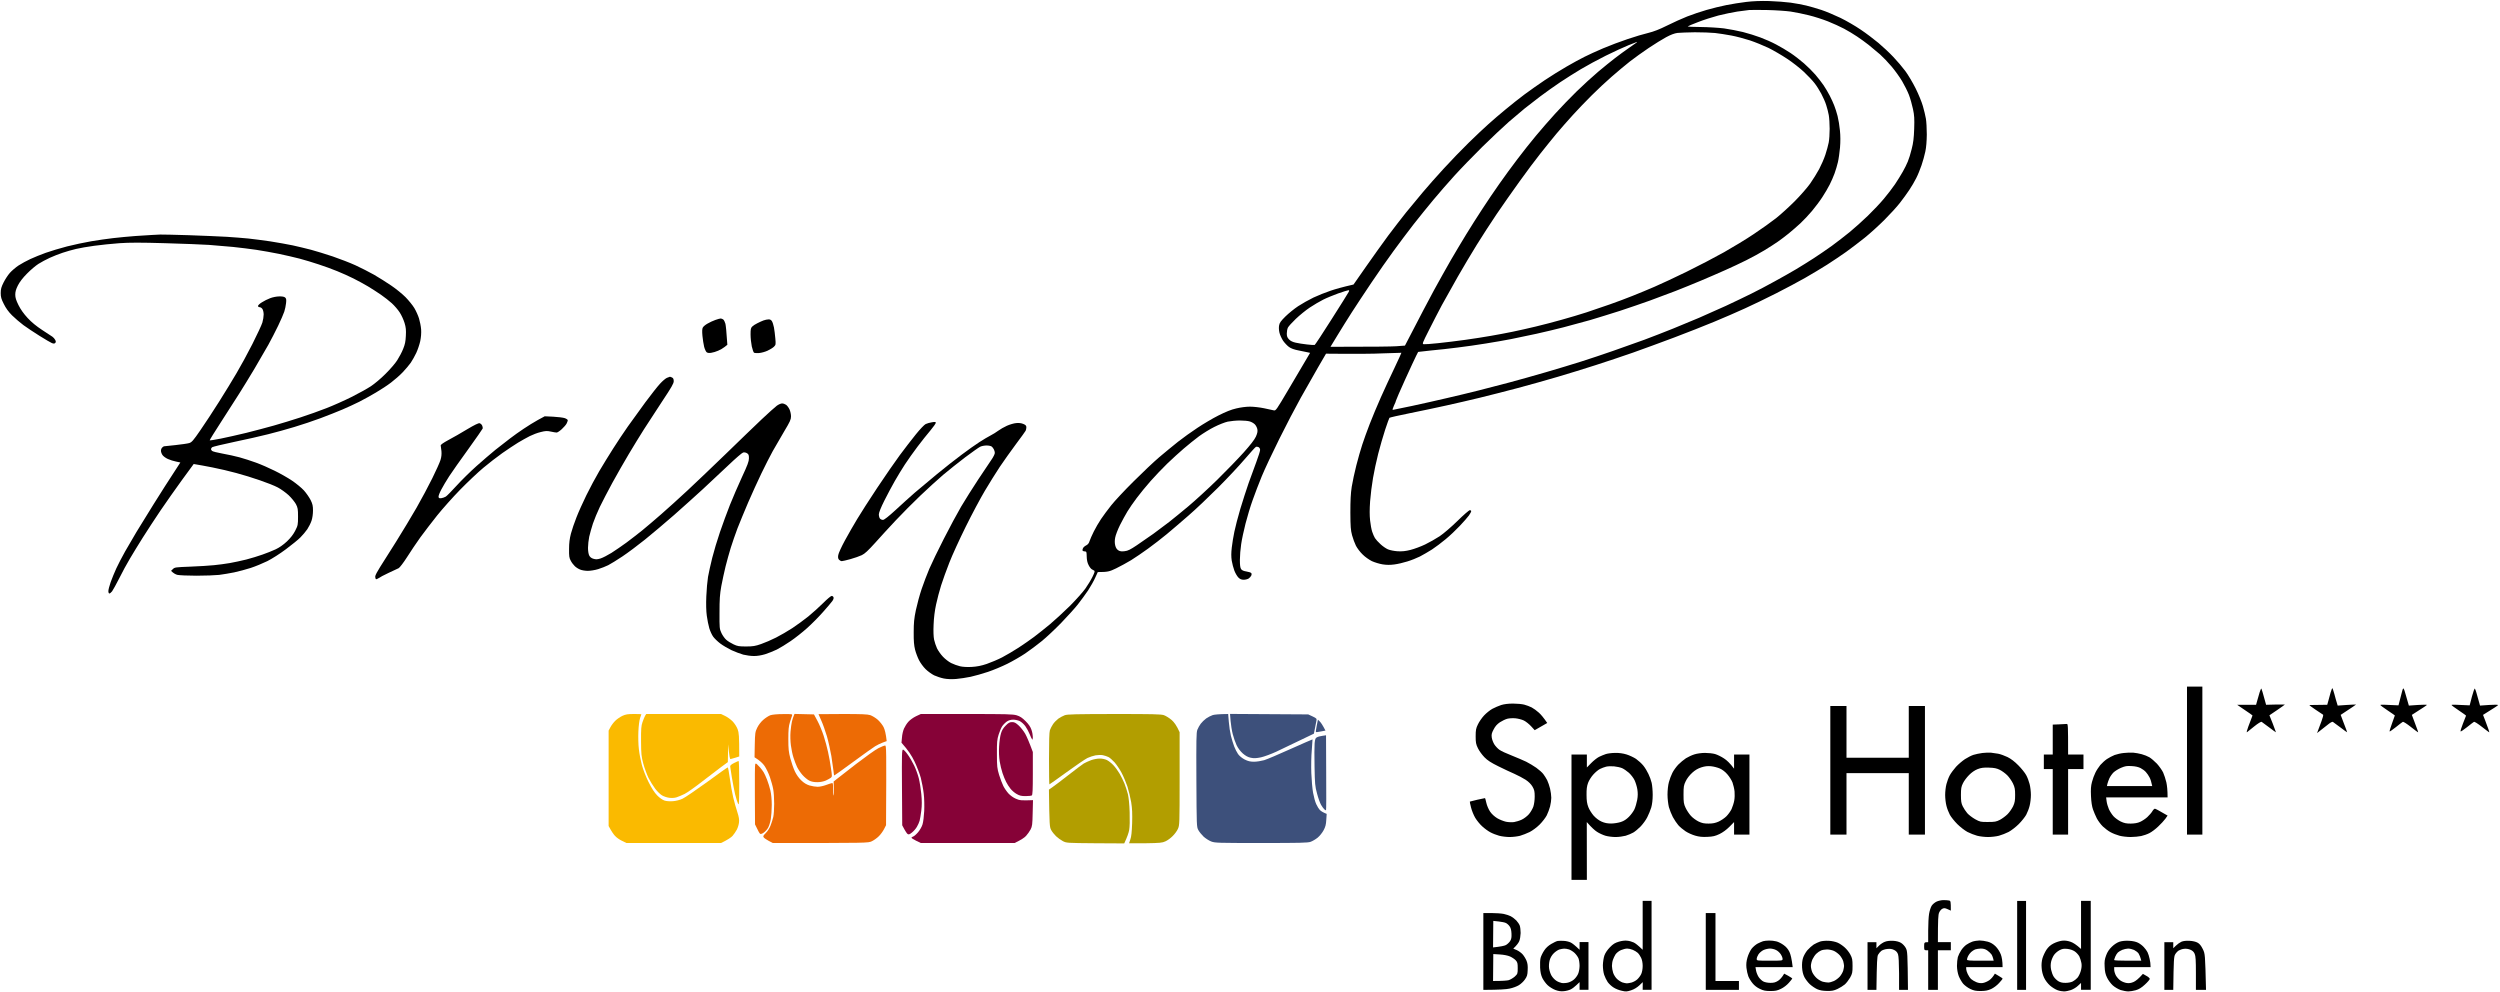 <svg version="1.2" xmlns="http://www.w3.org/2000/svg" viewBox="0 0 3091 1225" width="252" height="100"><style>.primary-logo-color{fill:#000}.secondary-logo-color{fill:#860237}.tertiary-logo-color{fill:#ed6b05}.quaternary-logo-color{fill:#b29e00}.quinary-logo-color{fill:#3d507b}.senary-logo-color{fill:#faba00}</style><path fill-rule="evenodd" class="primary-logo-color" d="m2187.5 0.5c8.8 0.3 20.7 1.2 26.5 2 5.8 0.8 14.3 2.4 19 3.5 4.7 1.1 13.2 3.6 19 5.5 5.8 1.9 16.3 6.4 23.5 9.8 7.2 3.5 18.4 10 25 14.5 6.6 4.4 16.5 11.9 22 16.5 5.5 4.6 13.8 12.4 18.4 17.3 4.7 4.9 11.3 12.7 14.8 17.4 3.5 4.7 9.2 14.3 12.8 21.5 3.6 7.2 7.6 17 9 22 1.4 4.9 3.1 11.9 3.7 15.5 0.6 3.6 1.1 12.3 1.1 19.5-0.1 8.2-0.7 16-1.8 21-0.9 4.4-3 12.1-4.7 17-1.7 4.9-4.6 12.2-6.6 16-1.9 3.8-5.7 10.4-8.5 14.5-2.7 4.1-7.9 11.3-11.6 16-3.6 4.7-12.2 14.1-19.1 21-6.9 6.9-17.9 16.9-24.5 22.2-6.6 5.3-16.9 13.1-23 17.5-6.1 4.3-16.6 11.4-23.5 15.8-6.9 4.3-19 11.7-27 16.2-8 4.6-24.2 13.2-36 19.2-11.8 6-29.2 14.4-38.5 18.6-9.3 4.3-26.4 11.7-38 16.5-11.6 4.8-33.8 13.6-49.5 19.5-15.7 5.9-38.6 14.3-51 18.7-12.4 4.3-33.1 11.3-46 15.4-12.9 4.2-34.1 10.7-47 14.5-12.9 3.8-35.2 10.1-49.5 13.9-14.3 3.8-35.5 9.2-47 12-11.5 2.8-30.2 7.1-41.5 9.6-11.3 2.5-31.5 6.8-45 9.5-13.5 2.7-24.8 5.3-25.1 5.7-0.4 0.4-2.7 7-5.3 14.7-2.5 7.7-6.4 21.1-8.6 29.8-2.2 8.6-5.1 22.1-6.4 29.9-1.4 7.9-3 20.8-3.6 28.8-0.7 10.1-0.7 17.3 0 23.8 0.5 5 1.7 11.3 2.6 13.9 0.9 2.7 2.4 6.2 3.4 7.8 1 1.6 4 5 6.7 7.4 2.6 2.5 6.8 5.4 9.3 6.5 2.6 1.1 7.7 2.1 12 2.4 5.6 0.3 9.7-0.1 16-1.7 4.7-1.2 12.8-4.2 18-6.7 5.2-2.5 13.3-7.1 18-10.2 4.9-3.3 14.1-11.2 22-18.9 7.4-7.3 14.3-13.3 15.3-13.3 0.9 0 1.7 0.6 1.7 1.2 0 0.7-1.2 3.1-2.8 5.3-1.6 2.2-6.6 8-11.3 12.9-4.6 4.9-12.4 12.3-17.4 16.4-5 4.2-12.6 9.9-17 12.8-4.4 2.8-11.2 6.7-15 8.7-3.8 1.9-10.8 4.7-15.5 6.1-4.7 1.5-11.9 3.2-16 3.7-5.2 0.7-9.6 0.7-14.5-0.1-3.8-0.6-9.8-2.4-13.3-4-3.4-1.7-8.6-5.3-11.5-8.3-3-2.8-6.6-7.7-8.2-10.7-1.5-3-3.7-8.9-4.8-13-1.7-6.4-2-10.6-2.1-28 0-15 0.4-23.6 1.7-32 1-6.3 3.6-18.3 5.7-26.5 2.1-8.3 5.4-19.7 7.3-25.5 1.9-5.8 6-17.3 9.2-25.5 3.2-8.3 9.4-23.1 13.8-33 4.4-9.9 12-26.3 16.9-36.5 4.8-10.2 8.7-18.6 8.5-18.6-0.1-0.1-10.3 0.2-22.7 0.7-12.4 0.6-33.3 0.8-70.5 0.4l-9.9 17c-5.4 9.4-15 26.2-21.3 37.5-6.3 11.3-18.3 34.2-26.6 51-8.4 16.8-18.1 37.5-21.6 46-3.5 8.5-8.6 21.8-11.3 29.5-2.8 7.7-6.7 20.8-8.8 29-2.1 8.3-4.6 19.7-5.4 25.5-0.9 5.8-1.6 14.5-1.6 19.5 0 6.4 0.4 9.7 1.5 11.3 1.1 1.6 3 2.4 6.6 3 2.8 0.4 5.5 1.3 6 2 0.5 0.7 0.5 2-0.1 3.2-0.5 1.1-2 2.7-3.2 3.5-1.3 0.8-4 1.5-6 1.5-2.8 0-4.6-0.7-6.6-2.7-1.6-1.6-3.8-5.4-5-8.5-1.2-3.2-2.7-8.8-3.3-12.5-0.7-4.9-0.7-9.5 0.1-16.3 0.6-5.2 2-14 3.2-19.5 1.1-5.5 4.4-18.1 7.3-28 3-9.9 7.6-24.3 10.3-32 2.8-7.7 7.1-19.5 9.6-26.3 2.5-6.7 4.6-13.3 4.6-14.7 0-1.5-0.8-2.9-2-3.5-1.1-0.5-2.6-0.7-3.3-0.2-0.8 0.4-6.9 7.2-13.8 15.2-6.8 8-21.6 23.8-32.9 35.1-11.3 11.3-27.7 26.9-36.5 34.5-8.8 7.7-21 18.1-27 23.1-6 5-16.4 13-23 17.8-6.6 4.8-16 11.2-21 14.3-5 3-13.3 7.6-18.5 10.1-8.3 4-10.3 4.6-22.7 4.6l-3.2 7c-1.7 3.9-5.7 10.9-8.8 15.7-3.2 4.8-9 12.6-12.8 17.5-3.8 4.8-13.1 15-20.5 22.7-7.4 7.6-18.2 17.8-24 22.5-5.8 4.7-15 11.6-20.5 15.3-5.5 3.7-15.4 9.4-22 12.7-6.6 3.3-17.4 7.8-24 10-6.6 2.2-16.3 5-21.5 6.1-5.2 1.1-13.3 2.3-18 2.7-5.4 0.4-10.9 0.2-15-0.6-3.6-0.7-9-2.5-12-3.9-3-1.5-7.8-4.9-10.6-7.7-2.8-2.7-6.4-7.7-8.1-11-1.7-3.3-3.9-9.1-4.9-13-1.3-5.3-1.8-10.6-1.7-21.5 0-11.7 0.5-17 2.7-27.5 1.5-7.1 4.7-18.9 7.1-26 2.4-7.1 6.7-18.4 9.5-25 2.8-6.6 10.9-23.3 17.9-37 7-13.8 16.7-31.8 21.5-40 4.9-8.3 14.4-23.3 21.1-33.5 6.8-10.2 14.2-21.2 16.4-24.5 2.3-3.3 4.1-7 4.1-8.3 0-1.2-0.5-3.2-1.2-4.4-0.6-1.3-1.8-2.8-2.7-3.5-0.9-0.7-3.7-1.3-6.3-1.3-2.7 0-6.3 0.7-8 1.6-1.8 0.9-10 6.7-18.3 12.9-8.2 6.2-20.6 16.1-27.5 21.9-6.9 5.9-19.7 17.6-28.4 25.9-8.8 8.4-22.3 22-30 30.2-7.8 8.3-19.3 20.8-25.6 27.9-8.8 9.7-12.7 13.4-16.5 15.2-2.7 1.3-9 3.5-14 4.9-5 1.4-9.8 2.5-10.7 2.5-1 0-2.5-0.8-3.4-1.7-1.2-1.3-1.5-2.9-1-5.8 0.3-2.2 4-10.3 8.2-18 4.2-7.7 11-19.6 15.2-26.5 4.1-6.9 15.2-24.2 24.7-38.5 9.5-14.3 22.1-32.5 28-40.5 5.9-8 14.9-19.6 19.9-25.8 5-6.2 10.4-11.9 12.1-12.7 1.7-0.8 5.1-1.8 7.8-2.2 3.9-0.7 4.7-0.5 4.7 0.7 0 0.8-3 5.1-6.7 9.5-3.8 4.4-10.9 13.4-15.9 20-5 6.6-12 16.5-15.6 22-3.6 5.5-9.2 14.7-12.5 20.5-3.3 5.8-9.1 16.6-12.8 24-4.3 8.5-6.8 14.8-6.9 17.1 0 2 0.6 4.4 1.4 5.3 0.8 0.9 2.5 1.7 3.8 1.6 1.4 0 6.9-4.3 15.5-12.2 7.3-6.8 18-16.4 23.7-21.4 5.8-5 18.2-15.3 27.5-23 9.3-7.7 23.1-18.5 30.5-24 7.4-5.6 17.3-12.6 22-15.6 4.7-3.1 10.9-6.7 13.8-8.2 2.8-1.4 7.1-4.1 9.5-5.9 2.3-1.7 7.1-4.5 10.7-6.1 3.6-1.6 8.8-3.1 11.5-3.3q5-0.5 8.8 1.1c2.9 1.2 3.7 2.2 3.7 4.1 0 1.4-0.4 3.3-0.9 4.3-0.5 0.9-5.9 8.5-12.1 16.7-6.2 8.3-15.1 20.9-19.9 28-4.7 7.1-13 20.4-18.4 29.5-5.4 9.1-16.1 29.1-23.7 44.5-7.6 15.4-16.8 35.4-20.3 44.5-3.6 9.1-8.1 21.7-10.1 28-2 6.3-4.8 16.9-6.2 23.5-1.7 7.7-2.8 16.7-3.1 25-0.4 8.1-0.1 15.1 0.6 18.5 0.6 3 2.3 7.9 3.6 10.8 1.4 2.8 4.6 7.5 7.3 10.3 2.6 2.8 7.2 6.4 10.2 7.9 3 1.5 8 3.3 11 4 3.4 0.8 8.9 1.1 14.5 0.8 6.5-0.4 11.7-1.4 18.5-3.7 5.2-1.8 13.8-5.4 19-8.1 5.2-2.7 14.5-8.2 20.5-12.1 6-3.9 14.6-9.9 19-13.2 4.4-3.3 13.2-10.3 19.5-15.5 6.3-5.3 17.6-15.7 25.1-23.1 7.4-7.5 15.9-17 18.8-21.1 2.9-4.1 6.9-10.6 8.8-14.5 2.7-5.5 3.2-7.2 2.1-7.8-0.7-0.4-2.1-1.2-3-1.7-1-0.6-2.8-2.9-3.9-5.2-1.5-2.9-2.2-6.3-2.3-10.6-0.1-5.7-0.3-6.2-2.3-6.2-1.3 0-2.5-0.5-2.8-1-0.3-0.5 0-1.9 0.5-3 0.5-1.1 2.3-2.7 4-3.5 2-1 3.4-2.7 4.1-5.2 0.7-2.1 3-7.4 5.2-11.8 2.2-4.4 6.2-11.4 9-15.5 2.8-4.1 8.4-11.8 12.6-17 4.1-5.2 16.5-18.5 27.6-29.5 11-11 25.4-24.6 32-30.2 6.6-5.6 17-14.1 23-18.9 6-4.7 16.8-12.5 24-17.2 7.2-4.8 18.8-11.7 26-15.3 8.9-4.5 15.8-7.3 22-8.7 5.3-1.3 12.3-2.2 17-2.2 4.4 0 12.3 0.9 17.5 2 5.2 1.1 10.6 2.3 12 2.6 2.4 0.6 3.3-0.8 17.7-25.2 8.4-14.3 17.9-30.4 27.1-45.9l-2.6-0.6c-1.5-0.4-6.5-1.4-11.2-2.3-5.8-1.1-9.7-2.5-12.3-4.4-2.1-1.5-5.4-5-7.3-7.7-1.8-2.8-3.9-7.3-4.5-10-0.7-2.9-0.9-6.7-0.4-9 0.5-3.2 2.2-5.4 7.8-11 4-3.9 11-9.6 15.7-12.7 4.7-3.1 13.2-7.9 19-10.7 5.8-2.7 15.2-6.5 21-8.4 5.8-2 14.5-4.5 28.5-7.7l15.5-22.2c8.5-12.2 20.9-29.5 27.4-38.3 6.6-8.8 16.5-21.6 22-28.5 5.6-6.9 14.9-18.1 20.7-25 5.8-6.9 17.5-20.2 26.1-29.5 8.5-9.3 22.5-23.8 30.9-32 8.5-8.3 19.4-18.6 24.4-23 5-4.5 14.4-12.6 21-18 6.6-5.5 17.2-13.9 23.5-18.6 6.3-4.7 17.6-12.6 25-17.6 7.4-5 19.6-12.5 27-16.8 7.4-4.3 17.3-9.7 22-12 4.7-2.4 15-7.1 23-10.5 8-3.4 21.7-8.6 30.5-11.5 8.8-3 20.3-6.4 25.5-7.6 6.6-1.6 13.6-4.3 23-9 7.4-3.7 18.7-8.8 25-11.3 6.3-2.5 17.1-6.1 24-8.1 6.9-2 17.9-4.7 24.5-6 6.6-1.3 17.6-3.1 24.5-3.9 8.3-1 17.9-1.4 28.5-1.1zm-39.5 13c-5.8 0.9-16.3 3.1-23.5 4.9-7.2 1.9-18.4 5.5-25 8.1-6.6 2.5-12.3 4.9-12.7 5.3-0.4 0.4 6.8 0.8 16 0.8 9.2 0.1 22.1 0.9 28.7 1.7 6.6 0.9 17.2 3 23.5 4.5 6.3 1.6 16 4.6 21.5 6.7 5.5 2 14.3 5.9 19.5 8.7 5.2 2.7 13.3 7.5 17.9 10.6 4.7 3.1 12.1 8.9 16.5 12.7 4.5 3.9 10.8 10.2 14.1 14 3.3 3.9 7.9 9.7 10.1 13 2.3 3.3 5.7 9.2 7.7 13 2 3.8 4.5 9.4 5.6 12.3 1.2 2.8 3 8.7 4.1 12.9 1.1 4.3 2.4 12.3 2.9 17.8 0.7 6.6 0.7 13.8 0.1 21.2-0.6 6.2-1.7 14.3-2.6 18-0.9 3.8-2.7 10-4.1 13.8-1.4 3.8-4.1 10.2-6.1 14-1.9 3.8-6 10.8-9.1 15.5-3 4.7-8.8 12.3-12.7 17-3.9 4.7-10.4 11.6-14.5 15.4-4.1 3.8-10.6 9.4-14.4 12.5-3.8 3.1-9.9 7.7-13.5 10.2-3.6 2.5-11 7.3-16.5 10.6-5.5 3.3-15.6 8.9-22.5 12.3-6.9 3.4-18.6 9-26 12.2-7.4 3.3-20.9 9.2-30 13-9.1 3.8-23.2 9.6-31.5 12.8-8.2 3.2-22.4 8.5-31.5 11.8-9.1 3.3-25.6 8.9-36.7 12.6-11.2 3.6-28.1 8.8-37.5 11.6-9.5 2.7-24.3 6.7-32.8 8.9-8.5 2.2-23.6 5.8-33.5 8-9.9 2.2-23.8 5.1-31 6.5-7.2 1.4-21.3 3.9-31.5 5.5-10.2 1.7-25.9 3.9-35 5-9.1 1.2-23.7 2.8-32.5 3.6-8.8 0.9-16.1 1.7-16.1 1.8-0.1 0.1-1.2 2.2-2.4 4.7-1.3 2.5-7.4 15.7-13.7 29.5-6.2 13.7-11.3 25.4-11.3 26 0 0.6-1.1 3.4-2.5 6.2-1.4 2.9-2 5.3-1.5 5.3 0.5 0 11.2-2.2 23.8-4.9 12.5-2.7 31.7-7 42.7-9.6 11-2.5 28.8-6.8 39.5-9.5 10.7-2.7 28-7.2 38.5-10 10.5-2.8 30.5-8.4 44.5-12.5 14-4.1 33.8-10 44-13.3 10.2-3.2 28-9.2 39.5-13.2 11.5-4 28.9-10.2 38.5-13.7 9.6-3.6 25.6-9.8 35.5-13.8 9.9-4 24.4-10.1 32.3-13.4 7.8-3.4 22.6-10 33-14.7 10.3-4.8 24.5-11.6 31.7-15.2 7.2-3.5 20-10.3 28.5-15 8.5-4.6 20.4-11.4 26.5-15 6.1-3.6 15.9-9.8 22-13.7 6.1-3.9 16.2-10.9 22.5-15.4 6.3-4.6 16.2-12.3 22-17 5.8-4.7 15.8-13.8 22.4-20.1 6.5-6.3 15.5-15.8 19.8-21 4.4-5.2 10.6-13.3 13.8-18 3.1-4.7 7.5-11.7 9.6-15.5 2.2-3.8 5-9.5 6.2-12.5 1.3-3 3.5-10 4.8-15.5 2-7.6 2.7-13.6 3.1-25 0.4-12.5 0.2-16.6-1.5-24.5-1.1-5.2-3.3-13.1-5-17.5-1.7-4.4-5.5-12-8.4-16.9-2.9-4.9-8.7-13-12.9-18-4.2-5-10.7-11.8-14.5-15.2-3.8-3.3-10.1-8.5-13.9-11.6-3.8-3-10.4-7.8-14.5-10.5-4.1-2.8-11.3-7.1-16-9.6-4.7-2.5-13.7-6.6-20-9.1-6.3-2.5-16.9-5.9-23.5-7.5-6.6-1.7-16.7-3.7-22.5-4.6-5.8-0.8-18.8-1.7-29-1.9-10.2-0.2-20.3-0.2-22.5 0-2.2 0.3-8.7 1.1-14.5 1.9zm-88 31.7c-4.7 2.5-14.3 8.5-21.5 13.3-7.2 4.8-17.7 12.4-23.4 16.8-5.7 4.5-15.9 13-22.5 18.8-6.7 5.8-17.7 16.1-24.6 23-6.9 6.8-17.4 17.8-23.4 24.4-6 6.6-15.1 16.9-20.2 23-5 6.1-14 17.1-19.8 24.5-5.9 7.4-17.5 22.9-25.8 34.5-8.4 11.6-21.1 29.8-28.4 40.5-7.2 10.7-18.3 27.8-24.6 38-6.3 10.2-16.9 27.9-23.5 39.5-6.6 11.6-15.4 27.3-19.6 35-4.1 7.7-11.3 21.6-16 31-8.1 16-8.5 17-6.4 17.3 1.2 0.2 9.2-0.4 17.7-1.3 8.5-0.9 23.6-2.7 33.5-4.1 9.9-1.4 24.3-3.6 32-5 7.7-1.3 19.6-3.6 26.5-5 6.9-1.4 19.7-4.3 28.5-6.4 8.8-2.1 23.4-5.9 32.5-8.5 9.1-2.5 22.8-6.6 30.5-9.1 7.7-2.5 20.8-7 29-9.9 8.3-2.9 20.8-7.6 28-10.5 7.2-2.8 19.3-7.9 27-11.2 7.7-3.3 25.7-11.7 40-18.7 14.3-7 35-17.8 46-24 11-6.2 27.7-16.3 37-22.6 9.3-6.2 21.7-15 27.5-19.6 5.8-4.6 16.1-14 23-20.9 6.9-6.9 15.4-16.7 19-21.7 3.6-5.1 8.6-13.2 11.2-18 2.6-4.9 6.1-12.9 7.7-17.8 1.6-4.9 3.5-11.7 4.1-15 0.7-3.3 1.2-10.9 1.2-17 0-6.1-0.5-13.7-1.1-17-0.6-3.3-2-8.9-3.2-12.5-1.1-3.6-3.9-9.9-6.1-14-2.2-4.1-5.9-10-8.3-13-2.3-3-8.2-9.3-13.1-13.9-4.9-4.6-14.3-12-20.9-16.3-6.6-4.4-16.9-10.4-23-13.4-6.1-2.9-16.4-7.1-23-9.3-6.6-2.1-16.9-4.9-23-6-6.1-1.2-15.1-2.5-20-3.1-4.9-0.5-16.2-0.9-25-0.9-8.8 0.1-18.5 0.5-21.5 0.8-3.7 0.5-8.3 2.2-14 5.3zm-74.5 22.8c-9.9 4.9-23.8 12.5-31 16.8-7.2 4.3-18.6 11.5-25.5 16.1-6.9 4.6-17.9 12.5-24.5 17.4-6.6 5-15.4 11.8-19.5 15.1-4.1 3.4-12.9 10.8-19.5 16.5-6.6 5.8-21.4 19.7-32.9 31-11.4 11.3-27 27.4-34.5 35.7-7.5 8.2-19 21.5-25.7 29.5-6.6 7.9-17.7 21.6-24.6 30.4-6.8 8.8-18 23.6-24.8 33-6.9 9.4-19.3 27.1-27.6 39.5-8.3 12.4-19.2 28.8-24.1 36.5-4.9 7.7-12.9 20.4-17.6 28.2l-8.7 14.3c54.6 0 75.4-0.3 81.3-0.7l10.8-0.8c18.8-36.4 29.5-56.7 35.9-68.5 6.5-11.8 15.9-28.7 21-37.5 5.1-8.8 13.6-23 18.8-31.5 5.2-8.5 14.2-22.7 20-31.5 5.7-8.8 15.2-22.8 21-31 5.8-8.3 15.8-22 22.3-30.5 6.4-8.5 16.8-21.6 23-29 6.2-7.4 16.7-19.6 23.5-27 6.7-7.4 18.6-19.8 26.5-27.5 7.9-7.7 20-18.8 26.9-24.6 6.9-5.8 16.3-13.4 21-17 4.7-3.6 12.3-9.2 17-12.4 4.7-3.2 8.9-6.2 9.5-6.7 0.5-0.4 0.7-0.8 0.5-0.8-0.3 0.1-5 1.9-10.5 4.1-5.5 2.2-18.1 8-28 12.9zm-349.5 301.7c-4.1 2-11.5 6.4-16.5 9.7-5 3.3-12.8 9.7-17.4 14.1-4.6 4.4-8.9 9.2-9.7 10.7-0.8 1.6-1.4 4.8-1.4 7.3 0 3.6 0.6 5.1 2.8 7.4 1.8 1.9 4.5 3.2 8.2 4 3 0.7 9.3 1.7 14 2.2 4.7 0.6 9 0.8 9.5 0.6 0.5-0.2 10-14.5 20.9-31.8 11-17.3 20.5-32.4 21.1-33.7 0.9-1.8 0.8-2.2-0.5-2.1-0.8 0-6.5 1.8-12.5 3.9-6 2.2-14.4 5.6-18.5 7.7zm-134.5 157.3c-5.5 2.7-14 8-19 11.6-5 3.7-13.5 10.6-19 15.3-5.5 4.7-14.7 13.1-20.4 18.6-5.7 5.5-14.9 15.2-20.5 21.5-5.6 6.3-13.3 15.8-17.2 21-3.9 5.2-9.1 12.6-11.4 16.5-2.4 3.9-6.5 11.5-9.3 17-2.7 5.5-5.4 12.5-5.9 15.5-0.7 3.7-0.6 6.9 0.1 9.7 0.7 2.9 2 4.8 3.9 6 2 1.2 4 1.5 7.7 1 4-0.4 7.1-2 15-7.3 5.5-3.7 14.7-10.1 20.5-14.2 5.8-4.2 14.5-10.8 19.5-14.6 5-3.9 15.7-12.7 24-19.6 8.2-6.9 24.2-21.5 35.4-32.5 11.2-11 26-26.3 32.9-34 8.3-9.3 13.4-15.9 15-19.5 1.8-4.1 2.3-6.4 1.8-9-0.3-1.9-1.7-4.6-3-6-1.3-1.4-4.2-3.1-6.3-3.7-2.1-0.7-7.6-1.2-12.3-1.2-4.7 0-11.4 0.7-15 1.4-3.6 0.8-11 3.7-16.5 6.5zm529.5 586h11v110h-11l0.1-9.5-4.3 4.1c-2.8 2.6-6.4 4.8-10.1 6-5.2 1.7-6.5 1.8-11.5 0.6-3.1-0.6-7.7-2.4-10.1-4-2.5-1.5-5.7-4.5-7.3-6.7-1.5-2.2-3.5-6.3-4.4-9-1-3-1.6-7.8-1.6-12 0.1-3.9 0.9-9.2 1.9-12 1.1-3.1 3.7-6.9 6.8-10.1 4-4.1 6.3-5.5 11-6.9 3.7-1.1 7.7-1.6 10.5-1.2 2.5 0.2 6.1 1.3 8 2.2 1.9 0.9 5.2 3.4 11 9zm-33.5 66.1c-1.2 1.9-2.7 5-3.3 6.9-0.7 1.9-1.2 5.3-1.2 7.5 0 2.2 0.7 6 1.5 8.5 0.8 2.5 3 5.9 4.8 7.6 1.8 1.7 4.8 3.6 6.7 4.3 2 0.6 4.4 1.1 5.5 1.1 1.1 0 3.7-0.5 5.8-1 2-0.6 5.2-2.2 6.9-3.8 1.7-1.5 4-4.5 5-6.7 1.1-2.4 1.8-6.4 1.8-10 0-3.7-0.7-7.5-1.9-10-1-2.2-2.9-5-4.2-6.2-1.3-1.2-4.1-2.9-6.1-3.7-2.1-0.9-5.2-1.6-7-1.6-1.8 0-5.2 0.9-7.6 1.9-2.6 1.1-5.3 3.3-6.7 5.2zm575.5-66.1h12v110h-12v-8.5l-3.8 3.5c-2 2-5.9 4.3-8.7 5.3-2.7 0.9-6.5 1.7-8.5 1.7-1.9 0-5.5-0.6-8-1.5-2.4-0.8-6.6-3.4-9.3-5.7-2.9-2.6-5.9-6.5-7.4-9.8-1.6-3.4-2.8-8-3-12-0.4-4.2 0-8.4 1-12 0.9-3 3.1-7.7 4.9-10.5 2.4-3.5 4.9-5.8 8.8-7.8 3.1-1.6 7.8-3.1 10.5-3.4 3.6-0.4 6.6 0 10.5 1.3 3 1 7.1 3.5 13 8.9zm-33.4 66.9c-1.4 2-3 5.7-3.6 8.3-0.7 3.4-0.7 6.4 0 10 0.6 2.9 2 6.8 3.3 8.7 1.2 1.8 3.7 4.3 5.7 5.5 2.4 1.4 5.1 2.1 9 2 3.1 0 6.8-0.7 8.7-1.7 1.8-0.9 4.4-2.9 5.8-4.5 1.4-1.5 3.2-5.2 4.1-8.2 1.1-3.7 1.4-7 0.9-10-0.4-2.5-1.6-6.2-2.6-8.3-1.1-2-3.6-4.8-5.7-6.2-2.4-1.6-5.7-2.7-9.2-3.1-4.5-0.4-6.3-0.1-9.7 1.7-2.3 1.2-5.3 3.8-6.7 5.8zm-606.1-17.4c2.7 0.1 6.5 1 8.5 2 1.9 0.9 5.2 3.4 11 9v-9.5h11v59h-11v-9.5l-3.8 3.6c-2 2-5.3 4.5-7.2 5.4-2 1-5.8 2-8.5 2.2-3.6 0.4-6.7-0.1-10.5-1.5-3.1-1.2-7.3-3.8-9.5-5.9-2.3-2.1-5.1-6.1-6.5-8.8-1.7-3.6-2.5-7.3-2.8-13-0.2-4.4 0-9.8 0.6-12 0.6-2.2 2.5-6.2 4.4-9 2.1-3.3 5.2-6.1 8.8-8.2 3-1.8 6.6-3.5 8-3.7 1.3-0.2 4.7-0.3 7.5-0.1zm-12.3 15.2c-2.5 2.5-4.3 5.5-5.2 8.8-0.8 3.2-1.1 6.8-0.7 10 0.4 2.7 1.7 6.8 3 9 1.3 2.2 3.9 5 5.8 6.2 1.8 1.3 4.9 2.5 6.9 2.9 1.9 0.3 5.4 0.1 7.7-0.5 2.4-0.6 5.7-2.3 7.4-3.9 1.8-1.5 4-4.5 5-6.7 1.1-2.4 1.8-6.4 1.9-10 0-3.3-0.6-7.6-1.4-9.5-0.8-1.9-3-4.9-4.8-6.6-1.8-1.7-4.9-3.6-6.8-4.3-2-0.6-4.7-1.1-6-1-1.4 0-4 0.5-5.8 1-1.8 0.5-4.9 2.6-7 4.6zm266-15.6c2.6-0.1 6.7 0.4 9 1 2.4 0.5 6.4 2.6 9 4.5 3.3 2.3 5.6 5.1 7.3 8.6 1.4 3 2.8 8.3 4 18.8h-46l0.7 4.2c0.4 2.4 1.9 6 3.2 8 1.4 2.1 4 4.6 5.8 5.5 1.9 1 5.6 1.7 8.8 1.7 4.3 0 6.3-0.6 9.5-2.6 2.2-1.5 4.8-4.1 7.5-8.8l5 2.7c2.7 1.6 5 3 5 3.3 0 0.3-1.9 2.7-4.2 5.3-2.5 2.9-6.6 6-9.8 7.5-4.5 2.2-7 2.7-13 2.7-6 0-8.7-0.5-13-2.6-3.5-1.6-6.9-4.2-9.1-7-2-2.4-4.4-6.3-5.3-8.7-0.9-2.3-1.9-7-2.3-10.5-0.4-4.6-0.1-7.9 1.3-12.7 1-3.6 3.3-8.4 5.1-10.8 1.8-2.3 5.2-5.2 7.5-6.4 2.3-1.1 5.3-2.5 6.7-2.9 1.4-0.4 4.7-0.8 7.3-0.8zm-13 17c-1.2 1.9-2.2 4.4-2.2 5.6 0 2.3 0 2.3 16 2.3 15.9 0 16 0 16-2.3 0-1.2-1-3.8-2.3-5.7-1.2-1.9-3.8-4.3-5.8-5.2-1.9-1-5.2-1.8-7.4-1.8-2.2 0-5.8 0.8-8 1.8-2.2 1-5 3.4-6.3 5.3zm86.8-16.7c3.5 0.1 8.5 1.2 11 2.3 2.4 1 6.4 3.7 8.8 5.9 2.4 2.1 5.6 6.1 7 8.9 2.3 4.3 2.7 6.2 2.7 14 0 8.1-0.3 9.5-3 14.4-1.7 2.9-4.6 6.7-6.5 8.4-2 1.7-6 4.2-9 5.6-4.5 2.1-6.9 2.6-13 2.5-5.4-0.1-8.9-0.7-12.3-2.2-2.6-1.2-6.6-3.9-9-6.1-2.3-2.1-5.3-6.1-6.7-8.7-1.7-3.4-2.6-7.1-2.9-11.9q-0.4-7 1.2-12c0.9-2.8 3.3-7 5.4-9.5 2.2-2.5 5.7-5.6 7.8-7 2.2-1.3 5.8-3 8-3.7 2.2-0.7 6.9-1.1 10.5-0.9zm-15.3 16c-1.5 1.4-3.6 4.5-4.7 6.8-1.1 2.4-2 6.1-2 8.3 0 2.2 0.8 5.8 1.8 8 1 2.2 3.5 5.5 5.5 7.2 2 1.8 5.4 3.7 7.4 4.3 2.1 0.5 5.1 1 6.8 1 1.6 0 4.8-0.9 7-1.9 2.2-1 5.4-3.4 7.2-5.4 1.8-2.1 3.7-5.4 4.3-7.5 0.5-2 1-4.6 1-5.7 0-1.1-0.5-3.7-1-5.8-0.6-2-2.5-5.3-4.3-7.4-1.8-2-5-4.4-7.2-5.4-2.2-1-6.1-1.8-8.5-1.8-2.5 0-5.9 0.6-7.5 1.3-1.7 0.7-4.3 2.5-5.8 4zm201.8-16.4c2.7 0 7.3 0.7 10.2 1.5 3.6 1 6.6 2.8 9.6 5.7 2.7 2.7 5.1 6.5 6.5 10 1.2 3.2 2.2 8 2.2 15.8h-45v2.2c0 1.3 0.8 4.1 1.9 6.3 1 2.2 2.9 5 4.2 6.2 1.3 1.2 4.2 2.9 6.4 3.8 2.6 1.1 5.3 1.5 8 1.1 2.2-0.3 5.8-1.9 8-3.4 2.2-1.6 4.6-4.1 7-8.2l4.7 2.8c2.7 1.5 4.8 3 4.8 3.4 0 0.5-2 2.9-4.4 5.5-2.5 2.8-6.7 5.9-9.7 7.3-4.2 1.9-7.1 2.4-12.9 2.5-6.1 0-8.6-0.5-13-2.6-3.1-1.5-7-4.4-8.8-6.5-1.8-2.2-4.2-6.4-5.4-9.4-1.3-3.6-2.1-8-2.2-12.5 0-3.8 0.5-8.8 1.1-11 0.7-2.2 2.5-6 4.2-8.5 1.6-2.5 4.5-5.5 6.3-6.7 1.8-1.3 5.1-3 7.3-3.8 2.2-0.8 6.2-1.4 9-1.5zm-10.4 14.3c-1.3 1.2-3 3.4-3.7 4.9-0.8 1.6-1.4 3.5-1.4 4.3 0 1.3 2.5 1.5 16.5 1.5h16.5c-0.9-4.3-1.9-6.6-2.9-8-1-1.4-3.4-3.5-5.2-4.8-2.4-1.6-4.8-2.2-7.9-2.2-2.5 0.1-5.7 0.6-7 1.1-1.4 0.6-3.6 2-4.9 3.2zm195.4-13.9c4.4 0.2 8.4 1.1 11 2.4 2.2 1.1 5.4 3.5 7.1 5.4 1.7 1.8 3.8 4.6 4.6 6.3 0.9 1.7 2 5.4 2.6 8.2 0.7 2.9 1.2 6.4 1.2 10.3h-45v3.2c0 1.8 1 5.1 2.2 7.3 1.3 2.1 3.8 5 5.8 6.2 1.9 1.3 5.3 2.6 7.5 2.9 2.8 0.4 5.3 0.1 8.5-1.3 2.4-1.1 6-3.7 11.5-10l4.2 2.4c2.4 1.2 4.3 3 4.3 3.8 0 0.8-2.7 4-6 7-4.3 4-7.5 5.9-11.3 7-2.9 0.8-7 1.5-9.2 1.5-2.2 0-6.5-0.8-9.5-1.7-3.1-1.1-7.2-3.5-9.8-5.8-2.4-2.2-5.6-6.5-7-9.5-2-4.1-2.8-7.5-3-13.5-0.4-6.5 0-9.1 1.8-14 1.5-4.2 3.7-7.5 7.1-10.8 3.1-3 6.6-5.2 9.6-6.2 3-0.9 7.3-1.4 11.8-1.1zm-13.9 14.4c-1 0.9-2.5 3.3-3.3 5.2-0.7 1.9-1.4 3.8-1.4 4.2 0.1 0.5 7.6 0.8 16.8 0.8h16.8c-1.3-5-2.5-7.6-3.4-9-1-1.4-3.5-3.3-5.5-4.3-2-0.9-5.3-1.7-7.4-1.7-2 0.1-5.3 0.8-7.2 1.6-2 0.8-4.4 2.3-5.4 3.2z"/><path fill-rule="evenodd" class="secondary-logo-color" d="m1138.5 882h56.5c49.5 0 57.2 0.2 62 1.6 4.2 1.3 6.8 3 11.1 7.3 3.8 3.8 6.1 7.2 7.2 10.6 1 2.8 1.7 6.8 1.7 9 0 2.3-0.3 3.6-0.8 3-0.5-0.5-1.9-3.5-3.1-6.5-1.2-3-3.6-7.5-5.4-10-1.8-2.5-5-5.3-7-6.3-2-0.9-5.6-1.7-7.9-1.7-2.8 0-5.5 0.7-7.8 2.2-1.9 1.3-4.5 3.9-5.8 5.8-1.3 1.9-3.3 6.6-4.5 10.5-1.9 6.1-2.2 9.2-2.1 24 0 15.5 0.3 17.8 2.7 25.8 1.5 4.8 3.8 10.9 5.2 13.7 1.4 2.8 4.2 6.9 6.4 9.3 2.2 2.4 6.1 5.2 9.2 6.5 4.5 2 6.7 2.3 21.1 1.7l-0.4 16c-0.3 14.2-0.6 16.5-2.6 20.3-1.2 2.3-3.7 5.8-5.5 7.8-1.7 2-5.7 4.8-14.2 8.9h-116l-5.8-2.8c-3.1-1.5-5.7-3.2-5.7-3.7 0-0.5 0.9-1.2 2-1.5 1.1-0.3 3.8-2.6 6.1-5.3 2.2-2.6 4.7-6.9 5.5-9.7 0.9-2.8 1.8-10.2 2.1-16.5 0.3-6.4 0.1-15.9-0.6-21.5-0.6-5.5-2.3-14.3-3.6-19.5-1.4-5.2-5-14.5-7.9-20.5-3.4-7-7.3-13.2-16-23l0.6-6.5c0.2-3.6 1.4-8.5 2.5-11 1.1-2.5 3.5-6.3 5.4-8.4 1.9-2.2 6.1-5.2 9.4-6.8zm112.9 10c2.9 0 4.5 0.9 8.2 4.3 2.5 2.3 6.1 6.9 8 10.2 1.8 3.3 4.7 9.7 9.4 22.5v26.5c0 20.2-0.3 26.7-1.3 27.2-0.6 0.4-4.1 0.8-7.7 0.8-5.2 0-7.4-0.5-11-2.6-2.5-1.4-5.9-4.3-7.6-6.5-1.7-2.1-4.2-5.9-5.4-8.4-1.3-2.4-3.3-7.4-4.5-11-1.2-3.5-2.8-10.1-3.5-14.5-0.8-5-1.1-11.8-0.7-18.5 0.3-5.7 1.3-12.9 2.3-16 1.1-3.8 2.9-6.8 5.9-9.7 3.4-3.5 4.9-4.3 7.9-4.3zm-134.9 34c0.8 0 3.5 2.8 5.9 6.3 2.5 3.4 6 9.6 8 13.7 2 4.2 4.5 11.1 5.6 15.5 1.1 4.4 2.5 13.2 3.1 19.5 0.8 8.2 0.8 14.1 0 20.5-0.6 5-1.6 10.6-2.1 12.5-0.6 2-2 5.3-3.3 7.4-1.2 2.2-3.9 5.3-6 7-3.1 2.5-4.1 2.9-5.5 2-0.9-0.6-2.8-3.3-6.7-10.8l-0.3-46.8c-0.3-41.6-0.1-46.8 1.3-46.8z"/><path fill-rule="evenodd" class="tertiary-logo-color" d="m968.3 882.1c10.7-0.1 11.6 0 11.1 1.6-0.4 1-1.6 4.7-2.7 8.3-1.6 5.2-2 9.4-2 21 0 12.3 0.4 15.9 2.5 24 1.4 5.2 3.9 12.4 5.6 16 1.8 3.9 4.9 8.3 7.9 11.1 3.3 3.2 6.5 5.1 10.3 6.3 3 0.9 7.5 1.6 10 1.6 2.5 0 7-1 10-2.1 3-1.1 6.3-2.2 7.3-2.4 1.5-0.4 1.7 0.3 1.7 6.7 0 4 0.4 7.8 0.8 8.5 0.4 0.6 0.5-3-0.1-17.2l3.4-2.7c1.9-1.5 12.9-10 24.4-19 11.6-8.9 23.9-17.7 27.5-19.5 3.6-1.8 7.3-3.3 8.3-3.3 1.6 0 1.7 2.9 1.2 98.5l-2.5 4.9c-1.4 2.7-4.3 6.7-6.5 8.8-2.2 2.2-6 4.9-8.5 6.1-4.5 2.2-4.9 2.2-122.5 2.2l-5-2.6c-2.7-1.5-5.6-3.4-6.2-4.3-1.1-1.4-0.7-2.2 2.5-5.4 2.2-2.1 4.7-6.1 6-9.5 1.2-3.1 2.7-7.8 3.3-10.5 0.6-2.6 1.1-9.9 1.1-16.2 0-6.3-0.5-14.4-1.2-18-0.6-3.6-2.5-10.3-4.1-15-1.6-4.7-4.6-10.9-6.7-13.9-2-2.9-5.6-6.5-12.3-10.6l0.3-15.5c0.3-14.3 0.5-15.9 3-21 1.5-3.2 4.6-7.3 7.5-9.8 2.6-2.3 6.6-4.9 8.8-5.7 2.5-0.8 8.5-1.4 15.8-1.4zm14-0.2l24.1 0.6 4.3 8c2.4 4.4 5.8 12.7 7.7 18.5 1.9 5.8 4.3 14.8 5.4 20 1.2 5.2 2.8 14.2 3.6 20 1.5 9.9 1.5 10.6-0.2 11.9-0.9 0.7-3.7 2.2-6.2 3.4-2.9 1.2-6.7 2-10.5 2-4.1 0-7.3-0.6-10-2-2.2-1.1-5.9-4.2-8.3-6.9-2.4-2.7-5.4-7.2-6.7-9.9-1.3-2.8-3.3-7.9-4.4-11.5-1.2-3.6-2.6-10.3-3.2-15-0.7-4.8-0.9-12.2-0.5-17 0.4-4.7 1.2-10.3 1.7-12.5 0.5-2.2 1.5-5.3 2.1-6.8zm59.5 0.1c23.6 0 30.7 0.3 34.2 1.4 2.5 0.9 6.7 3.4 9.4 5.8 2.6 2.4 5.9 6.5 7.2 9.3 1.3 2.7 2.7 7.7 3.7 17l-4.9 1.8c-2.7 1-6.9 3-9.4 4.6-2.5 1.5-14.7 10.2-27.2 19.4-12.5 9.2-23 16.7-23.3 16.7-0.3 0-0.7-2.6-1-5.8-0.4-3.1-1.5-11.3-2.6-18.2-1.2-6.9-3.6-17.9-5.5-24.5-2-6.6-5.1-15.4-7-19.5-1.9-4.1-3.4-7.6-3.4-7.8 0-0.1 13.4-0.2 29.8-0.2zm-105.9 62.1c0.9 0.8 2.7 2.7 4.1 4.3 1.4 1.6 3.2 4.1 4.1 5.5 0.9 1.4 2.8 5.5 4.2 9.1 1.4 3.6 3.3 9.6 4.2 13.5 1 4.1 1.7 11.4 1.7 18 0 6-0.6 13.9-1.2 17.5-0.6 3.6-2 8.2-3.1 10.2-1 2.1-3.5 4.9-5.4 6.3-2.2 1.6-3.9 2.2-4.7 1.6-0.7-0.5-2.4-3.3-6.3-11.6l-0.2-36.4c-0.1-20 0-37 0.4-37.8 0.5-1.3 0.8-1.3 2.2-0.2z"/><path class="quaternary-logo-color" d="m1316.5 883.5c-2.2 0.8-5.7 2.7-7.9 4.2-2.1 1.6-5.1 4.6-6.6 6.8-1.5 2.2-3.2 5.6-3.9 7.5-0.8 2.4-1.1 13.5-1.1 35.3 0 17.4 0.2 31.7 0.5 31.7 0.3 0 9.8-6.8 21.3-15.1 11.4-8.3 22.9-16.1 25.7-17.5 2.8-1.3 7.3-2.8 10-3.3 2.8-0.5 6.8-0.6 9-0.2 2.2 0.4 5.3 1.5 7 2.3 1.7 0.8 5 3.8 7.5 6.5 2.5 2.8 6.4 8.6 8.7 12.9 2.3 4.3 5.5 11.9 7.2 16.9 1.6 5 3.7 13.7 4.7 19.5 1.3 8 1.5 14.2 1.2 26-0.4 10.9-1 16.8-2.2 20-0.9 2.5-1.6 4.6-1.6 4.8 0 0.1 9.1 0.1 20.3 0 17.9-0.3 20.7-0.5 24.7-2.4 2.5-1.1 6.5-4 8.9-6.5 2.5-2.4 5.4-6.4 6.5-8.9 2-4.4 2.1-6.1 2.1-62v-57.5c-4-8.8-6.9-12.5-10-15.2-2.8-2.4-7-5-9.5-5.9-3.8-1.2-14-1.4-61.5-1.4-47.3 0.1-57.7 0.3-61 1.5zm32.5 55.6c-3 1.1-7.1 3-9 4.1-1.9 1.2-10.5 7.6-19 14.3-8.5 6.6-17.4 13.4-19.8 15l-4.3 3c0.6 44.4 0.8 46.3 2.8 50 1.2 2.2 3.9 5.6 6 7.6 2.1 2 5.8 4.7 8.3 6 4.5 2.4 4.9 2.4 40.3 2.7l35.7 0.2c3.8-8.1 5.5-13.2 6.1-16.5 0.7-3.8 0.9-12 0.6-22-0.3-9.8-1.2-18.5-2.2-22.5-0.9-3.6-2.8-9.4-4.2-13-1.5-3.6-4.2-9.2-6.2-12.5-1.9-3.3-5.3-7.9-7.6-10.3-2.2-2.4-5.8-5.2-8-6.3-2.3-1.1-6.1-1.9-9-1.8-2.7 0-7.5 0.9-10.5 2z"/><path fill-rule="evenodd" class="quinary-logo-color" d="m1518.5 882l0.8 9.7c0.4 5.4 1.6 13.2 2.6 17.3 1.1 4.1 2.8 10 4 13 1.1 3 3.3 7.3 4.8 9.5 1.8 2.5 5 5.1 8.3 6.8 4.2 2.1 6.9 2.7 11.5 2.7 3.3 0 8.9-0.9 12.5-1.9 3.6-1.1 18.4-7.4 33-14 14.6-6.5 26.6-11.8 26.8-11.7 0.1 0-0.3 6-0.9 13.1-0.7 7.4-0.9 19.7-0.6 28.5 0.3 8.5 1.3 19.5 2.2 24.5 0.9 5 2.6 11.3 3.9 14 1.2 2.7 3.3 6.1 4.7 7.4 1.3 1.3 3.7 2.8 8.2 4.6l-0.5 7.5c-0.3 5.8-1.1 8.7-3.4 12.9-1.6 3-4.9 7.1-7.4 9.1-2.5 2-6.3 4.2-8.5 5-3.3 1.3-13.6 1.5-61 1.5-54 0-57.3-0.1-62-1.9-2.8-1.1-7-3.8-9.4-6-2.4-2.3-5.3-5.9-6.5-8.1-2.1-3.9-2.1-5-2.4-62-0.2-49.8-0.1-58.6 1.2-62 0.9-2.2 2.7-5.6 4.2-7.5 1.4-1.9 4.4-4.8 6.7-6.5 2.3-1.6 6-3.5 8.2-4.2 2.2-0.6 7.4-1.2 19-1.3zm2.3-0.1l96.7 0.6 5.4 2.5c5 2.4 5.3 2.7 4.7 5.5-0.4 1.6-1.2 5.9-3.1 15.8l-17.5 8.4c-9.6 4.7-22.7 10.9-29 13.9-6.3 2.9-14.9 6.1-19 7-5.9 1.2-8.6 1.3-12.5 0.5-3.5-0.7-6.4-2.3-9.9-5.3-3-2.7-5.9-6.5-7.7-10.3-1.5-3.3-3.7-9.4-4.7-13.5-1.1-4.1-2.3-11.5-2.7-16.3zm108.7 7.1l2.3 2.3c1.3 1.2 3.4 4.2 7 11.2l-5.7 1.1c-3.1 0.6-5.8 1-6.1 0.7-0.3-0.2 0.2-3.7 1-7.8zm10 19.3l0.2 46.1c0.2 25.3 0.1 46.2-0.2 46.5-0.2 0.3-1.2-0.2-2.1-1-0.9-0.8-2.7-3.3-4-5.5-1.3-2.2-3.6-8.5-5-14-2.5-9.1-2.7-12-3.1-33-0.3-12.6-0.2-25.8 0.1-29.2 0.5-5.2 1-6.5 2.9-7.4 1.2-0.7 4.2-1.5 6.7-1.8z"/><path fill-rule="evenodd" class="senary-logo-color" d="m783.8 882c5 0 9.2 0.1 9.2 0.3 0 0.1-0.7 2.2-1.6 4.7-0.9 2.7-1.8 9.4-2.1 16.5-0.3 6.7-0.1 16.4 0.6 22 0.6 5.5 2.3 14.3 3.7 19.5 1.4 5.3 5 14.6 8.2 21 4 8 7.2 13 10.7 16.6 2.9 3 6.6 5.6 9 6.4 2.4 0.8 6.5 1.1 10.5 0.8 4-0.3 8.6-1.5 12-3.1 3-1.4 16.6-10.7 30.3-20.6 13.6-10 25-18.1 25.5-18.1 0.4 0 1.5 6 2.5 13.2 0.9 7.3 2.9 18 4.2 23.8 1.4 5.8 3.7 14.1 5.2 18.5 1.9 5.8 2.4 9.2 2 12.5-0.2 2.5-1.4 6.4-2.6 8.8-1.2 2.3-3.6 5.8-5.3 7.8-1.8 2-5.8 4.8-14.3 8.9h-117l-5.5-2.7c-3-1.4-7-4.2-8.7-6.2-1.8-2-4.3-5.5-7.8-12.1v-118l2.3-4.3c1.2-2.3 3.9-5.9 6-7.9 2-2 6-4.7 8.7-6 4.1-1.9 6.7-2.3 14.3-2.3zm15.2 0h92.5l5 2.4c2.8 1.3 6.9 4.3 9.3 6.7 2.4 2.5 5.1 6.7 6.2 9.7 1.6 4.3 2 7.7 2 33.7l-4.7 1.5c-2.7 0.7-5.4 1.5-6 1.7-0.9 0.2-1.5-2.4-3-18.2l-0.4 22-8.2 6c-4.5 3.3-15.2 11.5-23.7 18.1-8.5 6.7-18.2 13.5-21.5 15.2-3.3 1.6-7.8 3.5-10 4.2-2.4 0.8-6 1-9 0.6-2.7-0.3-6.8-1.7-9-3-2.2-1.3-6-5-8.4-8.2-2.5-3.3-6.2-9.3-8.3-13.4-2-4.1-4.9-12-6.4-17.5-2.4-9-2.7-11.9-2.8-28-0.1-15.1 0.2-18.9 1.8-23.5 1-3 2.5-6.5 3.2-7.8zm114.2 58.1c0.5 0 0.8 12.4 0.8 27.7-0.1 24.9-0.2 27.5-1.5 25-0.8-1.5-2.4-6.7-3.6-11.5-1.1-4.8-2.9-14.1-4-20.8-1-6.6-2-12.7-2.1-13.7-0.1-1.1 1.4-2.5 4.8-4.2 2.7-1.3 5.2-2.5 5.6-2.5z"/><path fill-rule="evenodd" class="primary-logo-color" d="m198 289.2c2.5-0.1 18.4 0.3 35.5 0.8 17.1 0.6 38.2 1.5 47 2 8.8 0.6 20.7 1.5 26.5 2.1 5.8 0.6 17.9 2.2 27 3.5 9.1 1.4 21.7 3.7 28 5 6.3 1.4 16.4 3.8 22.5 5.4 6.1 1.6 18.2 5.4 27 8.3 8.8 3 21.4 7.9 28 10.9 6.6 3 16.9 8.3 23 11.7 6.1 3.5 15.7 9.6 21.4 13.5 5.8 3.9 13.6 10.3 17.5 14.2 3.9 4 8.8 10 10.9 13.5 2.1 3.5 4.7 9.3 5.8 12.9 1.1 3.6 2.3 9.6 2.6 13.5 0.3 4.5-0.1 9.6-1.1 14.5-0.9 4.1-3.1 10.6-4.9 14.5-1.8 3.9-4.9 9.3-6.7 12-1.9 2.8-6.4 8.1-10 11.9-3.6 3.8-10.1 9.5-14.5 12.8-4.4 3.4-12.8 8.9-18.8 12.4-5.9 3.5-15.1 8.6-20.4 11.3-5.4 2.7-14.7 7-20.8 9.6-6.1 2.6-18.2 7.4-27 10.7-8.8 3.3-23.4 8.2-32.5 10.9-9.1 2.8-23.7 6.8-32.5 9-8.8 2.3-27.7 6.5-42 9.5-14.3 3-26.6 6-27.3 6.6-0.7 0.7-1.3 1.8-1.3 2.3 0 0.5 0.6 1.6 1.3 2.2 0.7 0.7 6.5 2.2 12.8 3.3 6.3 1.1 15.8 3.2 21 4.6 5.2 1.4 14.4 4.4 20.5 6.6 6.1 2.2 16.4 6.7 23 10 6.6 3.2 16.3 8.7 21.5 12.2 5.2 3.5 11.9 9 14.8 12.2 2.9 3.2 6.6 8.6 8.3 11.9 2.4 4.9 2.9 7.2 2.9 13 0 4.1-0.7 9.3-1.8 12.5-1 3-3.4 7.8-5.2 10.5-1.9 2.8-5.7 7.3-8.5 10.1-2.7 2.8-10.9 9.4-18 14.7-7.3 5.5-17.4 11.9-23 14.7-5.5 2.7-14.7 6.5-20.5 8.4-5.8 1.9-15 4.3-20.5 5.5-5.5 1.1-13.8 2.5-18.5 3.1-4.7 0.5-17.3 1-28 1-10.7 0-21.3-0.5-23.5-1-2.2-0.5-4.9-1.9-8-5l2.3-2.2c2.1-2.2 3.4-2.3 21.5-3 10.6-0.4 23.7-1.2 29.2-1.8 5.5-0.5 14.3-1.7 19.5-2.6 5.2-0.9 14.4-2.9 20.5-4.4 6.1-1.6 15.1-4.3 20-6.1 4.9-1.7 12.3-4.6 16.3-6.5 4.7-2.2 9.5-5.6 14-9.8 4.5-4.3 7.8-8.5 10.2-13.2 3.3-6.5 3.5-7.3 3.5-17.4 0-9.4-0.3-11-2.6-15.5-1.5-2.7-5.5-7.7-9-11-3.6-3.3-9.6-7.6-13.4-9.6-3.9-2.1-13.7-6-22-8.8-8.2-2.9-21.5-7-29.5-9.1-8-2.2-21.2-5.3-29.5-6.9-8.2-1.6-16.8-3.2-23-4.2l-14.5 19.8c-7.9 10.9-19.9 27.9-26.6 37.8-6.7 9.9-16.4 24.8-21.6 33-5.2 8.3-12.5 20.1-16.1 26.3-3.7 6.1-9.7 17.2-13.3 24.5-3.7 7.2-7.6 14.4-8.8 16-1.2 1.5-2.7 2.7-3.3 2.7-0.8 0-1.3-1.3-1.3-3 0-1.6 1.3-6.7 2.9-11.2 1.7-4.6 4.7-12.1 6.9-16.8 2.1-4.7 7.1-14.1 10.9-21 3.9-6.9 10.2-17.7 14-24 3.8-6.3 13.4-21.9 21.3-34.5 7.9-12.6 18.5-29.4 33-51.5l-5.2-1.1c-2.9-0.5-7.5-2-10.2-3.2-2.7-1.2-5.7-3.4-6.7-4.9-1.1-1.6-1.9-3.9-1.9-5.3 0-1.4 0.7-3.2 1.6-4 0.8-0.8 1.8-1.5 2.2-1.5 0.4 0 6.8-0.7 14.2-1.5 7.4-0.8 15.1-1.9 17-2.5 3-0.9 5-3.1 13.7-15.8 5.6-8.1 16-23.9 23.1-35.2 7.1-11.3 16.9-27.2 21.7-35.5 4.9-8.2 13.7-24.4 19.6-36 5.8-11.5 11.4-23.5 12.3-26.5 0.9-3 1.6-7.5 1.6-10 0-2.5-0.7-5.5-1.5-6.7-0.8-1.3-2.4-2.3-3.5-2.3-1.1 0-2-0.7-2-1.5 0-0.8 2.1-2.9 4.8-4.5 2.6-1.7 7.2-4 10.2-5.1 3-1.2 8-2.2 11.1-2.2 3.7-0.1 6.2 0.3 7.4 1.3 1.4 1.2 1.7 2.5 1.2 7-0.3 3-1.3 7.8-2.2 10.5-0.9 2.8-4.3 10.6-7.6 17.5-3.3 6.9-8.8 17.5-12.1 23.5-3.4 6.1-11.1 19.3-17.1 29.5-6.1 10.2-14.6 24.1-19 31-4.4 6.9-14.4 22.5-22.3 34.8-7.9 12.2-14.3 22.5-14.1 22.8 0.1 0.3 6.3-0.6 13.7-2.1 7.4-1.5 21.6-4.7 31.5-7.1 9.9-2.5 25.2-6.5 34-9 8.8-2.5 23.6-7 33-10.1 9.4-3 23.8-8.2 32-11.4 8.3-3.2 22.2-9.4 31-13.8 8.8-4.4 19.6-10.4 24-13.3 4.4-2.9 12.6-9.7 18.1-15.3 5.6-5.5 12.2-13.1 14.6-17 2.5-3.9 5.8-10.1 7.3-14 2.2-5.3 3-9.2 3.3-16 0.4-7.2 0.1-10.4-1.6-16-1.2-3.9-3.8-9.7-6-13-2.1-3.3-6.5-8.4-9.8-11.4-3.2-2.9-9.3-7.7-13.4-10.5-4.1-2.8-11.3-7.5-16-10.3-4.7-2.8-12.8-7.2-18-9.8-5.2-2.6-14.2-6.7-20-9-5.8-2.4-16.1-6.2-23-8.4-6.9-2.3-17.4-5.5-23.5-7.1-6.1-1.6-17.5-4.2-25.5-5.9-8-1.6-20.6-3.9-28-5-7.4-1.1-20.5-2.7-29-3.6-8.5-0.8-21.8-1.9-29.5-2.5-7.7-0.5-32-1.5-54-2.1-30.9-0.9-43.9-0.9-57 0-9.3 0.7-23.3 2.1-31 3.2-7.7 1-17.8 2.8-22.5 3.9-4.7 1.1-12.1 3.2-16.5 4.7-4.4 1.4-11.6 4.3-16 6.3-4.4 2-10.7 5.4-14 7.5-3.3 2.1-9.6 7.4-14 11.9-5.3 5.3-9.1 10.3-11.3 14.6-2.4 4.7-3.3 7.8-3.3 11.5 0 3.8 1 6.9 4 13q4 8 11.3 15.9c4.9 5.3 10.8 10.1 17.8 14.7 5.8 3.8 11.5 7.6 12.8 8.4 1.2 0.8 2.8 2.6 3.5 4 1 2 0.9 2.8-0.1 3.8-0.9 0.9-1.9 0.9-4 0.1-1.5-0.6-8.3-4.6-15.2-8.9-6.9-4.3-15.9-10.3-20-13.3-4.1-3.1-10.5-8.5-14.1-12.1-4.5-4.5-7.7-9-10.2-14.1-3.1-6.1-3.8-8.6-3.8-13.5 0-4.8 0.7-7.4 3.5-13 1.9-3.8 5.4-9.2 7.8-11.9 2.4-2.7 7.2-6.8 10.8-9.2 3.6-2.3 10.1-5.9 14.5-7.9 4.4-2.1 13-5.5 19-7.7 6.1-2.2 17.9-5.7 26.3-7.9 8.3-2.1 21.8-5 30-6.4 8.1-1.4 20.3-3.1 27.2-3.9 6.9-0.8 19.3-2 27.5-2.6 8.3-0.5 17.5-1.2 20.5-1.3 3-0.2 7.5-0.4 10-0.5zm693 103.8c0.8 0 2.3 0.5 3.2 1.2 0.9 0.7 2.1 3.1 2.7 5.3 0.5 2.2 1.3 9 2.4 26l-3.4 2.7c-1.9 1.5-5.4 3.6-7.9 4.6-2.5 1.1-6.3 2.3-8.5 2.6-2.6 0.5-4.6 0.2-5.7-0.6-1-0.7-2.4-3.8-3.2-6.8-0.7-3-1.7-9.1-2.1-13.5-0.5-5.4-0.4-8.7 0.4-10.2 0.6-1.3 3.2-3.5 5.9-5 2.6-1.5 7-3.6 9.7-4.5 2.8-1 5.7-1.8 6.5-1.8zm59.3 1.1c1.8-0.1 3.2 0.7 4.1 2.2 0.8 1.2 1.9 4.7 2.5 7.7 0.6 3 1.3 9.1 1.7 13.5 0.7 7.6 0.6 8.1-1.7 10.4-1.3 1.3-4.9 3.5-7.9 4.9-3 1.4-7.7 2.7-10.5 2.9-2.7 0.2-5.6 0-6.2-0.4-0.7-0.4-1.9-3.9-2.8-7.8-0.8-3.8-1.5-10.5-1.5-14.7 0-6.5 0.3-8.1 2-9.8 1.1-1.1 3.9-3 6.3-4.1 2.3-1.2 5.8-2.8 7.7-3.5 1.9-0.7 4.7-1.3 6.3-1.3zm-122 70.9c0.4 0 1.6 0.5 2.7 1 1.4 0.7 2 2 2 4.5 0 2.8-2.7 7.5-14.2 24.8-7.7 11.6-17.9 27.3-22.6 34.7-4.7 7.4-13.1 21.1-18.7 30.5-5.6 9.4-14.7 25.3-20.3 35.5-5.5 10.2-12.6 23.7-15.6 30-3 6.3-6.8 15.5-8.5 20.5-1.6 5-3.7 12.3-4.6 16.3-0.8 3.9-1.5 10.1-1.5 13.7 0 3.8 0.6 7.8 1.5 9.5 1 2 2.7 3.4 5.3 4.1 3 0.9 4.7 0.8 8.7-0.4 2.8-0.9 8.8-4 13.5-6.9 4.7-3 13-8.7 18.5-12.7 5.5-4.1 14.3-10.9 19.5-15.1 5.2-4.3 15.8-13.2 23.5-20 7.7-6.7 22.3-19.9 32.5-29.4 10.1-9.4 31.6-29.9 47.8-45.6 16.1-15.7 35.9-34.7 44-42.4 8.1-7.6 16.5-15.2 18.7-16.8 2.2-1.6 5.1-2.8 6.5-2.8 1.4 0 3.6 0.8 4.9 1.7 1.4 1 3.3 3.6 4.3 5.8 1 2.2 1.8 6 1.8 8.5 0 3.9-1.2 6.5-8.4 18.5-4.6 7.7-10.9 18.7-14.2 24.5-3.2 5.8-9.5 18.1-14 27.5-4.5 9.4-11.9 25.5-16.4 36-4.5 10.5-10.4 24.9-13.2 32-2.7 7.1-6.4 18-8.3 24-1.9 6-4.7 16.4-6.4 23-1.6 6.6-4 17.6-5.3 24.5-1.8 10.2-2.2 16.1-2.2 32.5-0.1 19.2 0 20.2 2.4 25.4 1.4 3 4.1 6.8 6 8.4 1.9 1.7 6 4.2 9 5.6 4.8 2.3 6.8 2.6 15.5 2.6 8.4 0 11.4-0.5 18.5-3 4.7-1.6 13-5.2 18.5-8 5.5-2.8 14.5-8 20-11.6 5.5-3.6 14.5-10.2 20-14.6 5.5-4.5 13.8-12 18.5-16.7 4.7-4.7 9.3-8.6 10.3-8.6 0.9 0 2 0.8 2.3 1.8 0.4 1-0.3 3-1.7 4.8-1.3 1.8-6.4 7.8-11.4 13.4-5 5.7-13.7 14.5-19.5 19.7-5.8 5.2-15 12.5-20.5 16.2-5.5 3.8-13.1 8.4-17 10.4-3.9 1.9-10.4 4.5-14.5 5.8-4.7 1.4-10 2.3-14 2.2-3.6 0-9.4-0.8-13-1.7-3.6-1-10.1-3.5-14.5-5.5-4.4-2.1-10.7-5.8-14-8.3-3.3-2.5-7.2-6.3-8.7-8.4-1.6-2.2-3.7-6.8-4.8-10.4-1-3.6-2.5-10.5-3.1-15.5-0.8-5.6-1-14.7-0.6-24 0.3-8.2 1.3-19 2.1-24 0.9-5 3.2-15.5 5.2-23.5 2-8 6.3-22.4 9.6-32 3.3-9.6 8.8-24.7 12.3-33.5 3.5-8.8 10.2-24.3 14.9-34.5 7-15 8.6-19.4 8.6-23.2 0-4.1-0.4-5-2.5-6.3-1.5-0.9-3.4-1.2-4.7-0.8-1.3 0.3-9.5 7.4-18.2 15.7-8.8 8.3-23 21.6-31.5 29.5-8.6 7.9-24.6 22.3-35.6 32-11.1 9.7-27.3 23.4-36 30.4-8.8 7.1-21.4 16.5-28 20.9-6.6 4.4-14.5 9.3-17.5 10.8-3 1.5-8.6 3.7-12.5 4.9-3.9 1.2-9.6 2.1-12.7 2.1-3.2 0-7.5-0.7-9.5-1.6-2.1-0.8-5.1-2.7-6.6-4.2-1.6-1.5-3.9-4.5-5-6.7-1.9-3.4-2.2-5.6-2.1-14.5 0-7.6 0.7-12.8 2.3-19 1.2-4.7 4.3-13.7 6.8-20 2.4-6.3 8-18.7 12.3-27.5 4.3-8.8 11.5-22.2 15.9-29.7 4.5-7.6 12.2-20.2 17.2-28 5-7.9 13.2-20.2 18.2-27.3 5-7.1 14.8-20.6 21.7-30 7-9.4 15.1-19.7 18.1-22.9 3-3.3 6.8-6.5 8.4-7.2 1.6-0.7 3.3-1.3 3.8-1.4zm-154.8 48.9l10.5 0.5c5.8 0.3 12.2 1.1 14.3 1.8 2 0.7 3.7 1.9 3.7 2.6 0 0.6-0.6 2.4-1.4 4-0.7 1.5-3.4 4.6-6 7-2.5 2.3-5.4 4.2-6.3 4.2-1 0-4.3-0.5-7.3-1.2-4.6-1-6.6-0.9-12.5 0.6-3.9 0.9-9.9 3.2-13.5 5-3.6 1.8-10.1 5.5-14.5 8.1-4.4 2.7-13.1 8.5-19.4 12.9-6.3 4.5-16.9 12.6-23.5 18.2-6.7 5.6-19.5 17.7-28.6 27-9.1 9.3-21.9 23.7-28.5 31.9-6.6 8.3-15.9 20.4-20.7 27-4.7 6.6-12.2 17.6-16.5 24.5-4.4 6.9-9.1 13-10.4 13.7-1.3 0.7-6.9 3.3-12.4 5.8-5.5 2.6-11.1 5.5-12.5 6.6-1.4 1-2.9 1.5-3.3 1.1-0.4-0.4-0.8-1.8-0.8-3.2 0-1.4 2.7-6.5 5.9-11.5 3.2-5 12.2-19.1 19.9-31.5 7.8-12.4 19.1-31.3 25.3-42 6.1-10.7 14.9-27.1 19.5-36.5 4.6-9.3 9.2-19.5 10.1-22.5 1.2-3.8 1.5-7.2 1.2-11-0.3-3-0.8-6.1-0.9-6.9-0.3-1 3-3.3 9.6-6.9 5.5-2.9 16-8.9 23.2-13.3 8.9-5.3 14-7.8 15.3-7.4 1.1 0.3 2.5 1.5 3.1 2.8 0.6 1.2 0.9 2.9 0.7 3.7-0.3 0.8-8.3 12.3-17.8 25.5-9.6 13.2-20.2 28.3-23.6 33.5-3.4 5.2-7.8 12.7-9.8 16.5-2.1 3.9-3.6 7.9-3.4 9 0.2 1.6 0.9 1.9 3.3 1.7 1.6-0.2 4.2-1.1 5.7-2 1.4-0.9 7.5-7.1 13.5-13.7 6-6.6 17-17.4 24.4-24 7.4-6.6 17.9-15.6 23.4-20.1 5.5-4.4 13.6-10.7 18-14 4.4-3.4 12-8.8 17-12.1 5-3.4 12.8-8.2 17.5-10.8zm2030.5 334.2h19v183h-19zm92 2.5c0.3 0.4 1.7 5 5.8 20l11.6-0.3c6.4-0.1 11.6-0.1 11.6 0 0.1 0.1-4.2 3.2-9.5 6.8-5.3 3.5-9.6 6.5-9.6 6.5 0.1 0 1.9 4.6 4.1 10.2 2.2 5.6 4 10.5 4 10.8 0 0.2-3.7-2.4-8.2-5.9-4.6-3.4-8.9-6.6-9.5-7-0.8-0.4-4.5 1.9-9 5.5-4.3 3.4-8.4 6.6-9.1 7.3-0.8 0.6-0.1-2.4 1.6-6.9 1.7-4.4 3.5-9.3 4.1-10.8 0.6-1.5 1.1-2.9 1.1-3 0.1-0.1-4.2-3.2-9.5-6.7-5.3-3.6-9.6-6.5-9.5-6.5 0 0 5.3 0 23.4 0l1.4-5c0.8-2.8 2.1-7.4 3-10.4 0.9-2.9 1.9-5 2.2-4.6zm87.7-0.5c0.3 0 1.4 3.2 2.5 7.2 1 4 2.4 8.8 4.1 14.3l11.4-0.8c6.2-0.4 11.3-0.6 11.3-0.5 0.1 0.1-4.2 3.1-19 12.8l2.9 7.7c1.6 4.3 3.4 9 4 10.5 0.6 1.5 1.1 3 1.1 3.3 0 0.2-3.7-2.4-8.2-5.9-4.6-3.4-8.9-6.6-9.5-7-0.8-0.4-3.5 1.2-6.5 3.7-2.9 2.3-7 5.6-13 10.2l1.5-4c0.8-2.2 2.7-7.2 4.1-11 1.5-3.9 2.3-7.3 1.9-7.7-0.4-0.3-4.6-3.1-9.3-6.2-4.7-3.1-8.1-5.7-7.5-5.8 0.6-0.1 5.7-0.2 21.9-0.3l1.4-5c0.8-2.8 2-7.4 2.8-10.3 0.9-2.9 1.8-5.2 2.1-5.2zm88.2 0.5c0.4 0.5 1.6 3.9 2.5 7.5 1 3.5 2.2 8 3.9 13.5l11.4-0.8c6.2-0.4 11.1-0.4 10.9 0-0.2 0.4-4.4 3.3-18.6 12.3l2.9 7.7c1.6 4.3 3.4 9.1 4 10.8 0.6 1.6 1 3 0.9 3.1-0.2 0.1-4.2-2.9-9-6.7-5.2-4.1-9.3-6.7-10-6.3-0.7 0.4-4.6 3.3-8.5 6.5-4 3.2-7.5 5.6-7.8 5.4-0.3-0.3 1.1-4.8 3-10 1.9-5.3 3.5-9.7 3.5-9.8 0.1-0.1-4-2.9-8.9-6.2-5-3.3-9.1-6.4-9.1-6.8 0-0.4 5.1-0.5 22.5 0.5l1.9-7.4c1-4 2.3-8.9 2.8-10.8 0.5-2.1 1.3-3.1 1.7-2.5zm88 0c0.4 0.5 1.3 2.8 1.9 5 0.6 2.2 1.8 6.7 4.5 16l11.3-0.8c7.5-0.5 11.2-0.4 10.9 0.3-0.3 0.5-4.6 3.4-18.5 12l2.6 6.7c1.4 3.7 3.2 8.6 4 10.8 0.8 2.2 1.3 4 1.1 4.1-0.1 0.1-4.1-3-8.9-6.7-5.2-4.1-9.3-6.7-10-6.3-0.7 0.4-4.6 3.3-8.5 6.5-4 3.2-7.6 5.6-8 5.4-0.5-0.3 0.9-4.7 2.9-9.8 2.1-5.1 3.8-9.5 3.8-9.7 0.1-0.3-4-3.2-8.9-6.5-5-3.3-9.1-6.4-9.1-6.8 0-0.4 5.1-0.5 22.5 0.5l2.8-10.9c1.6-5.9 3.2-10.4 3.6-9.8zm-1189.4 18.5c5 0 11.3 0.6 14 1.3 2.8 0.7 6.9 2.3 9.3 3.5 2.3 1.2 6.3 4.1 8.8 6.4 2.6 2.3 5.9 6.2 10.4 12.8l-15.5 8.9-4.5-4.9c-2.5-2.7-6.5-5.9-9-7.1-2.5-1.2-7.2-2.4-10.5-2.7-3.3-0.3-7.8 0-10 0.6-2.2 0.6-6.2 2.5-9 4.3-3.5 2.4-5.8 4.9-7.8 8.9-2.4 4.5-2.8 6.2-2.3 10 0.3 2.4 1.8 6.3 3.2 8.5 1.4 2.2 4.2 5.2 6.2 6.6 2 1.5 8.9 4.7 15.2 7.1 6.3 2.5 14.4 6 18 7.7 3.6 1.8 9.2 5.2 12.5 7.5 3.3 2.4 7.2 5.8 8.6 7.7 1.4 1.8 3.6 5.3 4.8 7.6 1.1 2.3 2.8 7.1 3.6 10.5 0.8 3.4 1.5 8.5 1.5 11.3 0 2.7-0.7 7.5-1.5 10.7-0.8 3.2-2.7 8.1-4.1 11-1.5 2.9-5.4 8-8.8 11.4-3.5 3.5-8.8 7.4-12.3 9.2-3.5 1.7-8.9 3.8-12 4.7-3.2 0.8-8.9 1.5-12.8 1.5-3.8 0-9.7-0.7-13-1.6-3.3-0.9-8.2-2.8-10.9-4.3-2.7-1.4-7.2-4.7-10-7.3-2.8-2.5-6.7-7.3-8.6-10.5-1.9-3.2-4.3-9-5.2-12.8-1-3.9-1.7-7.2-1.5-7.3 0.1-0.1 4.3-1.2 9.2-2.3 5-1.1 9.2-2 9.5-2 0.3 0 1 2.6 1.7 5.8 0.7 3.3 2.7 7.9 4.6 10.8 2.1 3.1 5.4 6.1 8.8 8.2 3 1.8 7.9 3.7 10.9 4.4 3 0.6 7.5 0.8 10 0.4 2.5-0.4 6.8-1.7 9.5-3 2.8-1.3 6.7-4.3 8.8-6.7 2.1-2.4 4.5-6.6 5.5-9.3 1-3 1.7-8.2 1.7-12.5 0-6.4-0.4-8.3-2.7-12.3q-2.8-4.7-8.5-8.5c-3.2-2.1-9.4-5.3-13.8-7.3-4.4-1.9-13.4-6.1-20-9.4-9.1-4.5-13.3-7.2-17.2-11.2-2.9-3-6.5-7.9-8-11.1-2.4-4.9-2.8-7-2.8-14.7 0-7.8 0.4-9.9 2.8-14.8 1.5-3.2 4.9-8.1 7.6-11 2.7-2.9 7.3-6.6 10.2-8.2 3-1.6 7.9-3.7 10.9-4.7 3.5-1.1 8.8-1.8 14.5-1.8zm392.5 3h20v64h77v-64h20v159h-20v-76h-77v76h-20zm292.3 22.2c1.6-0.2 1.7 1.2 1.7 37.8h19v18h-19v81h-19v-81h-11v-18h11v-37l7.8-0.3c4.2-0.2 8.5-0.4 9.5-0.5zm-93.8 35.5c2.2 0.2 6.3 0.8 9 1.3 2.8 0.5 7.9 2.4 11.5 4.1 4.3 2.1 8.9 5.6 13.5 10.3 3.9 3.9 8.2 9.3 9.7 12.1 1.5 2.7 3.4 7.7 4.2 11 0.9 3.3 1.6 9.3 1.6 13.5 0 4.1-0.7 10.2-1.6 13.5-0.8 3.3-2.7 8.2-4.2 11-1.5 2.7-5.6 7.9-9.2 11.5-3.6 3.6-9.2 7.9-12.5 9.7-3.3 1.7-8.7 3.8-12 4.7-3.3 0.9-9.4 1.6-13.5 1.6-4.1 0-10.2-0.7-13.5-1.6-3.3-0.9-8.7-3-12-4.7-3.3-1.8-8.9-6.1-12.5-9.7-3.6-3.6-7.7-8.8-9.2-11.5-1.5-2.8-3.4-7.7-4.2-11-0.9-3.3-1.6-9.4-1.6-13.5 0-4.2 0.7-10.2 1.6-13.5 0.8-3.3 2.7-8.3 4.2-11 1.5-2.7 5-7.4 7.7-10.4 2.8-3 7.7-7.2 11-9.4 3.3-2.1 8-4.5 10.5-5.3 2.5-0.8 7.4-1.8 11-2.3 3.6-0.4 8.3-0.6 10.5-0.4zm-27 27.7c-2.8 2.8-6.2 7.3-7.5 10.1-2.1 4.2-2.5 6.4-2.5 14.5 0 7.7 0.4 10.3 2.2 14 1.2 2.4 3.7 6.3 5.6 8.5 1.9 2.2 6.3 5.5 9.8 7.5 6 3.3 6.9 3.5 15.9 3.4 8.4 0 10.1-0.3 14.8-2.7 2.8-1.5 7.1-4.7 9.4-7 2.3-2.3 5.3-6.7 6.8-9.7 2.1-4.6 2.5-7 2.5-14 0-7.3-0.4-9.4-2.7-14.3-1.6-3.2-4.7-7.7-7-10-2.4-2.4-6.5-5.4-9.3-6.8-3.9-1.9-6.8-2.5-13.5-2.7-6.8-0.2-9.6 0.2-14 1.9-3.5 1.4-7.3 4-10.5 7.3zm203-27.7c2.8 0.2 7.5 1.1 10.5 1.9 3 0.8 7.3 2.5 9.5 3.8 2.2 1.3 6.4 4.9 9.3 7.9 2.8 3.1 6.3 8 7.7 10.9 1.3 2.9 3.1 8.4 4 12.3 0.8 3.8 1.5 9.5 1.5 18.5h-76l0.6 4.7c0.3 2.6 1.6 7 2.8 9.8 1.2 2.7 3.8 6.7 5.7 8.8 1.9 2.1 5.9 5 8.9 6.5 4.4 2.1 6.9 2.6 12.5 2.6 4.8-0.1 8.4-0.7 11.5-2.1 2.5-1.1 6.5-3.7 8.9-5.9 2.3-2.2 5.2-5.4 6.2-7.2 1-1.8 2.5-3.2 3.2-3.2 0.6 0 4.5 1.9 15.7 8.5l-2.8 4c-1.6 2.2-5.6 6.5-8.8 9.5-3.2 3.1-8.1 6.8-10.9 8.2-2.7 1.4-7.4 3-10.2 3.6-2.9 0.6-8.8 1.2-13 1.2-4.3 0-10.5-0.7-13.8-1.6-3.3-0.9-8.2-2.8-10.9-4.3-2.7-1.4-7.1-4.7-9.6-7.1-2.6-2.5-5.9-7-7.5-10-1.5-3.1-3.7-8-4.7-11-1.3-3.6-2.2-9.4-2.5-16.5-0.4-8.5-0.1-12.6 1.2-17.5 0.9-3.6 2.8-8.8 4.2-11.5 1.3-2.8 4.1-7 6.1-9.5 2.1-2.4 5.7-5.7 8.2-7.4 2.5-1.7 6.8-3.9 9.5-5 2.8-1 7.9-2.2 11.5-2.5 3.6-0.4 8.8-0.6 11.5-0.4zm-24.4 24.5c-1.8 1.8-4.1 5.1-5.1 7.3-1 2.2-2 5.2-2.4 6.7l-0.6 2.8h56c-1-5.1-2.1-8.3-3.2-10.5-1.1-2.2-3.2-5.3-4.7-6.9-1.4-1.6-4.4-3.8-6.6-4.9-2.6-1.3-6.5-2.2-11-2.4-5.8-0.4-8 0-13 2.1-3.3 1.4-7.5 4-9.4 5.8zm-616.1-24.2c4.9-0.1 9.8 0.6 14 1.9 3.6 1.1 8.9 3.6 11.8 5.5 2.8 2 6.9 5.7 9 8.3 2.1 2.6 4.9 7.2 6.3 10.3 1.5 3 3.3 7.9 4 11 0.7 3 1.3 9.7 1.3 15 0 5.9-0.7 11.7-1.8 15.5-1 3.3-3.2 8.7-4.9 12-1.6 3.3-5.3 8.3-8.1 11.3-2.8 2.9-6.9 6.3-9.1 7.6-2.2 1.3-6.5 3.1-9.5 4-3 0.8-8.6 1.6-12.5 1.6-3.8 0-9.5-0.7-12.5-1.6-3-0.9-7.7-3-10.4-4.8-2.7-1.7-6.7-5.2-12.7-12.1l0.1 71.5h-19v-155h19v16l5.3-5.4c2.8-2.9 7.2-6.4 9.7-7.7 2.5-1.2 6.3-2.8 8.5-3.5 2.2-0.7 7.4-1.4 11.5-1.4zm-18.7 19.8c-2.1 1-5.8 4.1-8.3 6.9-2.5 2.7-5.4 7.3-6.5 10.3-1.5 4.1-2 7.8-1.9 15 0 7.1 0.6 10.8 2.2 15 1.1 3 4.1 7.7 6.5 10.5 2.8 3.1 6.3 5.8 9.8 7.4 3.9 1.7 7.1 2.4 11.9 2.4 3.6 0 9-0.9 12-1.9 3.8-1.2 6.9-3.3 10-6.4 2.5-2.5 5.6-6.7 6.8-9.3 1.2-2.6 2.7-7.8 3.4-11.5 0.9-4.9 0.9-8.5 0.2-13.2-0.6-3.6-2.2-8.7-3.5-11.4-1.3-2.7-4.4-6.7-6.9-9-2.5-2.2-6.3-4.8-8.5-5.8-2.2-0.9-6.7-1.9-10-2.2-3.3-0.3-7.7-0.1-9.7 0.4-2.1 0.5-5.5 1.8-7.5 2.8zm129.7-19.8c4.1 0 9.8 0.6 12.5 1.4 2.8 0.8 7.7 3.2 11 5.4 3.3 2.1 7.5 5.9 12.5 12.7v-17.5h19v99h-19v-15.5l-5.7 5.8c-3.7 3.7-8.2 7-12.3 9-5.3 2.5-8 3.2-15 3.5-6.2 0.3-10.3-0.1-15-1.5-3.6-1-9-3.4-12-5.4-3-2-7.1-5.4-9-7.6-1.9-2.2-4.9-6.7-6.7-10-1.7-3.2-3.9-8.8-4.9-12.3-0.9-3.8-1.7-10.3-1.7-15.5 0-5.1 0.7-11.8 1.7-15.3 0.9-3.4 2.8-8.6 4.3-11.5 1.4-2.9 4.7-7.4 7.2-10.1 2.5-2.6 6.9-6.2 9.6-8 2.8-1.7 7.5-3.9 10.5-4.8 3-1 8.9-1.8 13-1.8zm-15.8 24.6c-3.2 2.9-6.5 7.1-8 10.4-2.4 4.9-2.7 6.6-2.7 16.5 0 9.7 0.3 11.6 2.6 16.5 1.4 3 4.3 7.4 6.5 9.8 2.1 2.4 6.4 5.5 9.4 7 4.4 2.1 6.9 2.6 12.5 2.6 5.3 0 8.4-0.7 12.5-2.5 3-1.4 7.3-4.3 9.5-6.5 2.2-2.2 5.1-6.2 6.4-8.9 1.2-2.8 2.8-7.5 3.3-10.5 0.6-3.1 0.7-8.1 0.4-11.3-0.3-3.2-1.5-8.1-2.5-11-1.1-2.9-4-7.5-6.4-10.2-2.6-3.1-6.3-5.9-9.3-7.2-2.7-1.2-7.6-2.5-10.9-2.8-4.4-0.4-7.6 0-12 1.4-4.1 1.3-7.7 3.4-11.3 6.7zm310.8 157.4c2.5 0 5.5 0.2 6.8 0.5 2 0.4 2.2 1 2.2 12.5l-4-1.8c-3.3-1.5-4.4-1.5-6.5-0.5-1.4 0.7-3.2 2.8-4 4.8-1.1 2.6-1.5 7.5-1.5 36.5h16v10h-16v49h-12v-49h-2.5c-2.3 0-2.5-0.4-2.5-5 0-4.7 0.2-5 5-5v-14.3c0-7.8 0.5-17.2 1.1-20.7 0.6-3.6 2-8.1 3.2-10 1.2-1.9 4-4.2 6.2-5.2 2.2-1 6-1.8 8.5-1.8zm91 1h11v110h-11zm-660 15h10c5.5 0 12.4 0.5 15.3 1.1 2.8 0.6 6.8 1.9 8.7 2.9 1.9 1 4.9 3.3 6.7 5.1 1.7 1.8 3.7 4.7 4.3 6.4 0.6 1.6 1.1 5.8 1.1 9.2-0.1 3.4-0.8 7.9-1.7 10-0.9 2.1-2.9 5-7.4 9.3l4.3 1.8c2.3 1 5.6 3.4 7.2 5.2 1.7 1.9 3.9 5.5 4.9 8 1.3 3.2 1.7 6.4 1.4 11.6-0.2 6.1-0.8 7.8-3.4 11.5-1.6 2.4-5 5.6-7.5 7.1-2.4 1.5-7.5 3.4-11.4 4.2-4.1 0.9-12.3 1.5-32.5 1.6zm12 42.5c9.7-1 14-2 15.8-2.9 1.7-0.9 4.1-3.1 5.3-4.9 1.6-2.6 1.9-4.6 1.7-9.4-0.2-4.3-0.9-7-2.4-9-1.1-1.6-3.2-3.4-4.5-4-1.3-0.7-5.4-1.5-9-1.9l-6.6-0.7zm0 41.5c12 0 17.2-0.5 19.3-1 2-0.6 5.4-2.6 7.5-4.4 3.6-3.4 3.7-3.7 3.7-10.5 0-6-0.3-7.3-2.5-9.7-1.4-1.5-4.5-3.6-7-4.7-2.7-1.2-7.6-2.2-12.6-2.5l-8.1-0.5zm263-84h12v84h29v11h-41zm231.5 34.3c3.9 0.2 7.4 1.1 9.8 2.5 2.2 1.3 4.7 4 6 6.4 2.1 4.1 2.2 5.6 2.7 51.8h-11v-20.3c-0.1-12.9-0.5-21.5-1.3-23.7-0.8-2.4-2.3-4.1-4.7-5.3-2.5-1.3-4.9-1.7-8.5-1.3-2.7 0.2-6.1 1.3-7.5 2.4-1.3 1-3.1 3.2-4 4.8-1.1 2.2-1.5 7.5-2 43.4h-11v-59h11v7.5l3.3-3.3c1.8-1.8 5-3.9 7.2-4.7 2.5-1 6.3-1.4 10-1.2zm366.5 0c4.1 0.2 7.9 1.1 10 2.3 2.5 1.3 4.4 3.7 6.5 7.9 2.9 6 2.9 6.1 4 50.5h-12.5v-20.5c0-16-0.3-21.3-1.5-24-1-2.4-2.6-4-5.2-5.1-2.2-1-5.4-1.5-7.8-1.2-2.2 0.2-5.2 1.2-6.7 2.1-1.5 0.9-3.6 3.2-4.5 4.9-1.5 2.8-1.8 6.5-2.3 43.8h-11v-59h11v7.5l3.3-3.2c1.8-1.8 4.8-3.9 6.7-4.8 2.4-1 5.6-1.4 10-1.2z"/></svg>